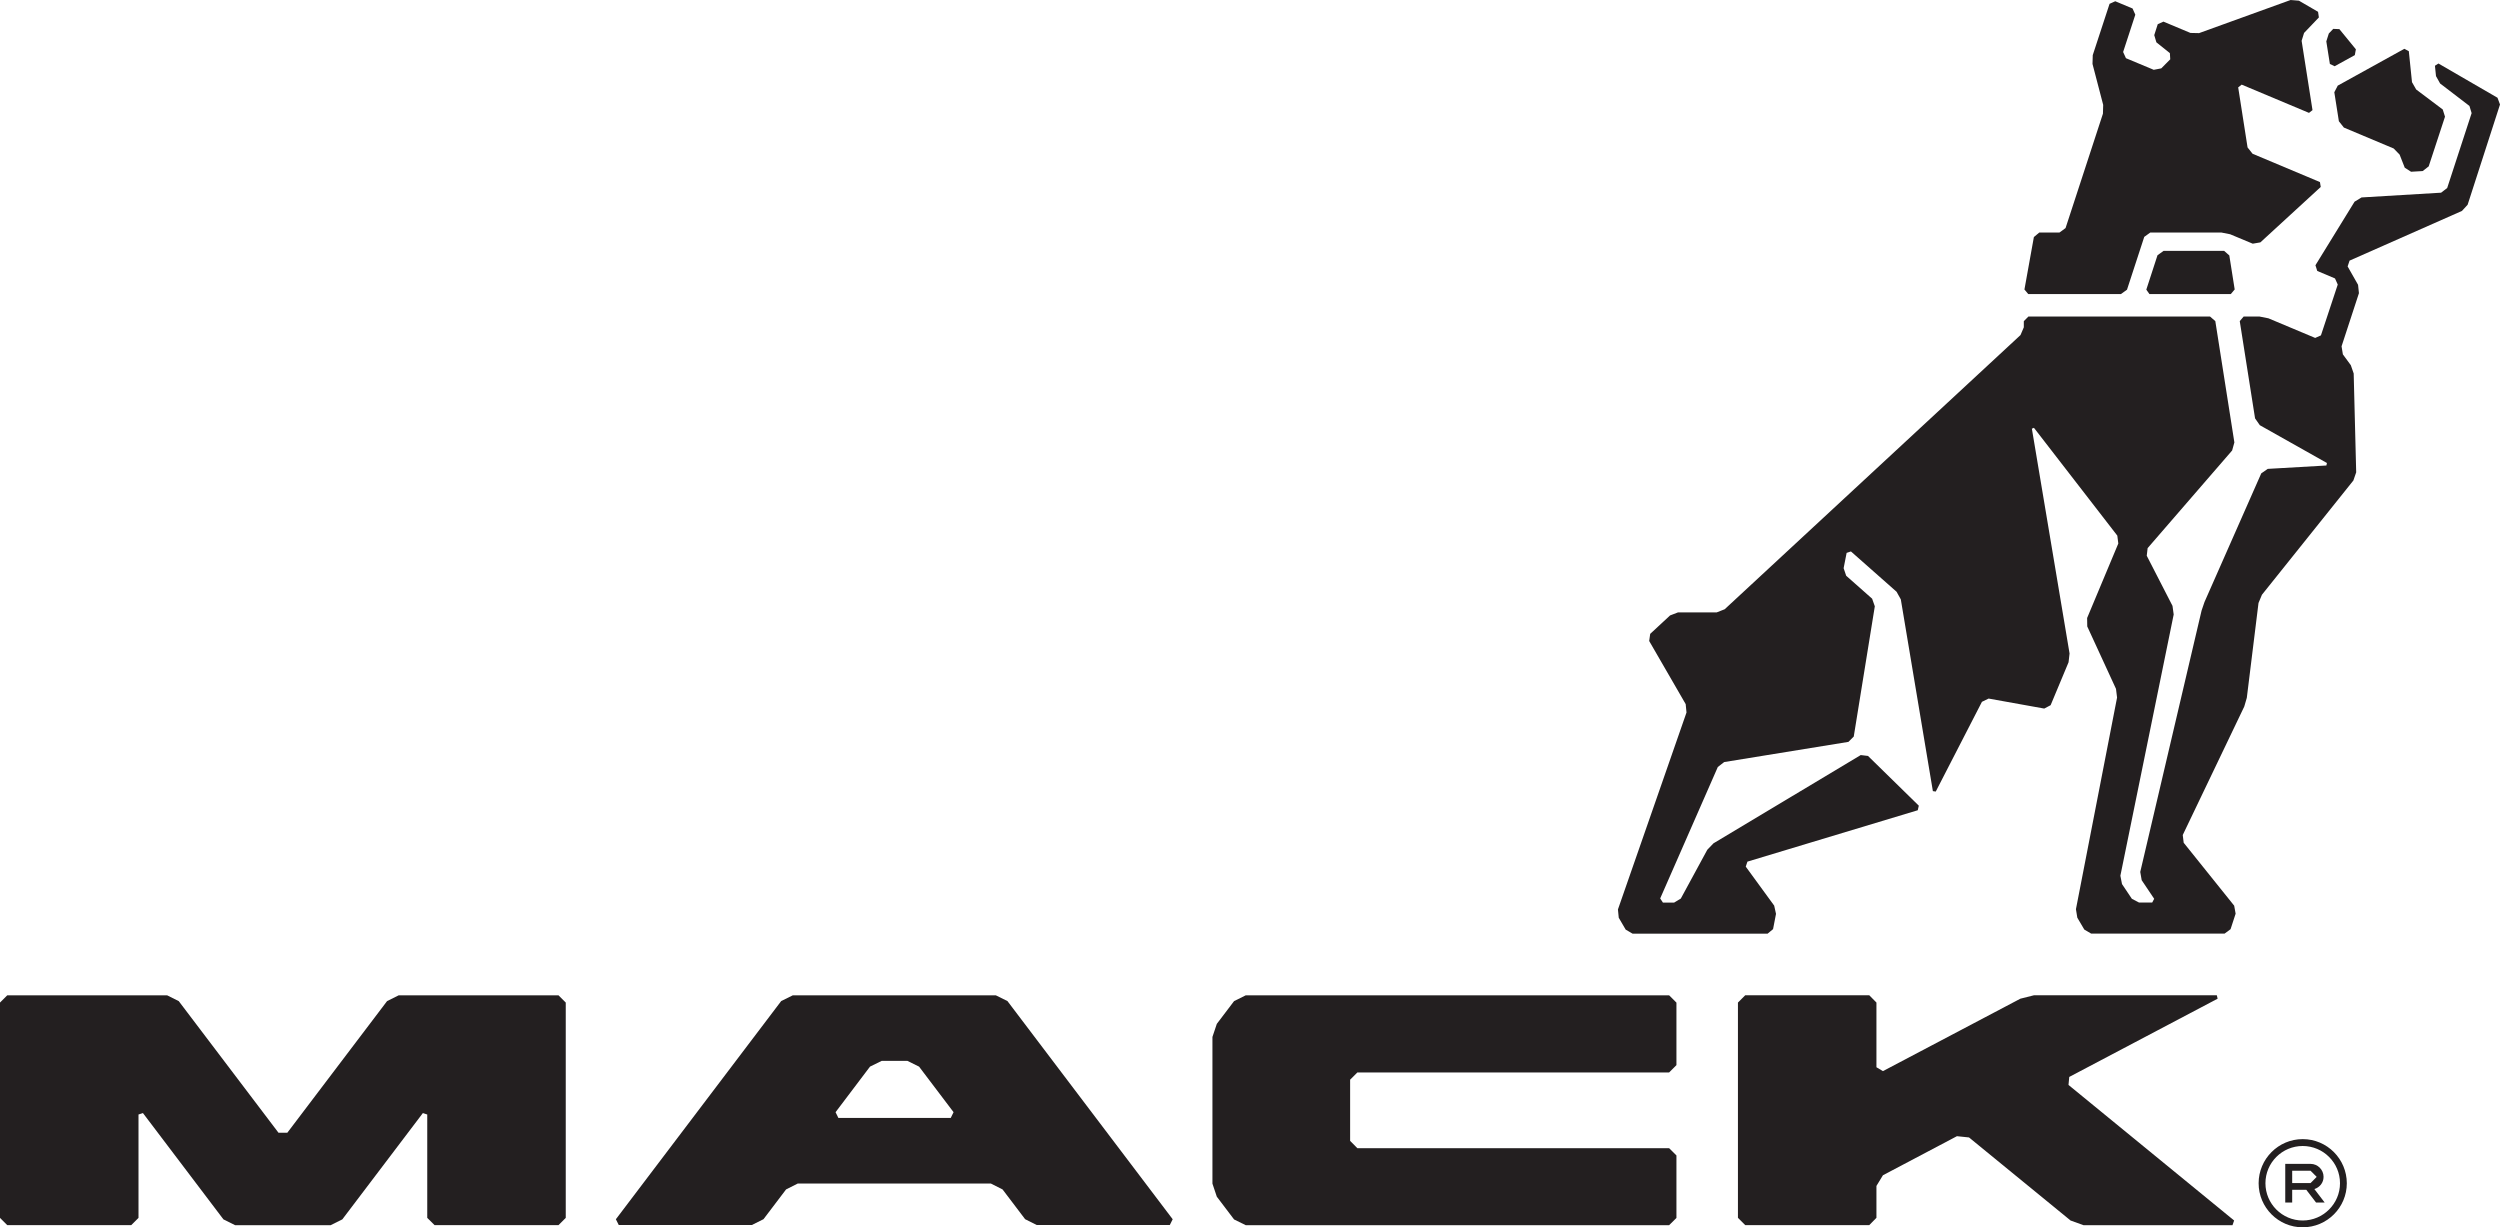 <?xml version="1.0" encoding="UTF-8"?> <svg xmlns="http://www.w3.org/2000/svg" xmlns:xlink="http://www.w3.org/1999/xlink" version="1.1" id="Layer_1" x="0px" y="0px" viewBox="0 0 400 196.37" style="enable-background:new 0 0 400 196.37;" xml:space="preserve"> <style type="text/css"> .st0{fill:#231F20;} </style> <g> <path class="st0" d="M89.36,159.25H63.79l-1.86,0.93l-15.96,21.06h-1.41L28.6,160.18l-1.86-0.93H1.16L0,160.41v34.45l1.16,1.16H21 l1.16-1.16v-16.54l0.71-0.23l12.88,17.01l1.87,0.93h15.29l1.86-0.93l12.89-17.01l0.7,0.23v16.54l1.17,1.16h19.83l1.16-1.16v-34.45 L89.36,159.25z"></path> <path class="st0" d="M152.12,178.87h-17.98l-0.45-0.92l5.51-7.29l1.87-0.92h4.12l1.86,0.92l5.52,7.29L152.12,178.87z M161.19,160.17l-1.86-0.92h-32.48l-1.86,0.92l-26.45,34.91l0.46,0.92h21.3l1.86-0.93l3.61-4.76l1.86-0.94h30.92l1.86,0.94 l3.61,4.76l1.85,0.93h21.3l0.46-0.92"></path> <path class="st0" d="M267.06,159.25h-67.74l-1.87,0.93l-2.76,3.64l-0.7,2.09v23.47l0.7,2.09l2.76,3.64l1.87,0.92h67.74l1.17-1.16 v-10l-1.17-1.16h-49.88l-1.16-1.17v-9.79l1.16-1.16h49.88l1.17-1.17v-10L267.06,159.25z"></path> <path class="st0" d="M330.96,173.59l0.12-1.28l23.74-12.52l-0.13-0.55h-29.24l-2.19,0.55l-21.99,11.59l-1.04-0.62v-10.35 l-1.15-1.17h-19.84l-1.17,1.17v34.44l1.17,1.17h19.84l1.15-1.17v-5.1l1.04-1.71l11.84-6.25l1.93,0.2l16.25,13.29l2.07,0.75h23.84 l0.26-0.75"></path> <path class="st0" d="M366.75,189.29v-1.97h2.94l0.98,0.98l-0.98,0.99H366.75z M371.77,188.3c0-1.15-0.94-2.08-2.08-2.08h-4.05v6.19 h1.11v-2.04h2.26l1.56,2.04h1.38l-1.65-2.16C371.14,189.99,371.77,189.24,371.77,188.3"></path> <path class="st0" d="M368.43,195.28c-3.29,0-5.96-2.68-5.96-5.96c0-3.29,2.67-5.96,5.96-5.96c3.29,0,5.97,2.67,5.97,5.96 C374.4,192.6,371.71,195.28,368.43,195.28 M368.43,182.26c-3.89,0-7.05,3.17-7.05,7.06c0,3.88,3.16,7.05,7.05,7.05 c3.9,0,7.06-3.17,7.06-7.05C375.48,185.43,372.33,182.26,368.43,182.26"></path> <path class="st0" d="M324.52,47.05h14.83l0.97-0.7l2.76-8.45l0.97-0.7h11.35l1.42,0.28l3.62,1.51l1.22-0.21l9.66-8.87l-0.13-0.78 l-10.78-4.53l-0.8-1.01l-1.5-9.61l0.56-0.44l10.77,4.52l0.56-0.44l-1.74-11.09l0.39-1.26l2.37-2.48l-0.13-0.9l-3.06-1.78L366.5,0 l-14.65,5.3l-1.38-0.03l-4.32-1.81l-0.91,0.41l-0.56,1.75l0.34,1.15l2.16,1.73l0.06,0.99l-1.44,1.45l-1.2,0.23l-4.45-1.86 l-0.45-0.99l1.95-5.97l-0.44-0.99l-2.77-1.16l-0.91,0.41l-2.69,8.21l-0.04,1.41l1.71,6.55l-0.04,1.41l-5.98,18.3l-0.97,0.71h-3.23 l-0.87,0.73l-1.51,8.39L324.52,47.05z"></path> <path class="st0" d="M355.86,40.14h-9.69l-0.97,0.7l-1.79,5.5l0.5,0.71h13.02l0.62-0.74l-0.86-5.44L355.86,40.14z"></path> <path class="st0" d="M372.78,10.23l0.76,0.37l3.23-1.78l0.17-0.93l-2.64-3.23l-0.98-0.04l-0.71,0.74l-0.4,1.26"></path> <path class="st0" d="M373.49,14.76l0.73,4.64l0.8,1.01l7.97,3.35l0.95,0.98l0.82,2.09l1.01,0.65l1.86-0.11l0.96-0.75l2.61-7.95 l-0.36-1.15l-4.25-3.2l-0.67-1.17l-0.51-4.96l-0.72-0.38l-10.65,5.89L373.49,14.76z"></path> <path class="st0" d="M399.6,15.64l-9.45-5.48l-0.56,0.36l0.17,1.66l0.66,1.18l4.69,3.59l0.35,1.15l-3.91,11.98l-0.97,0.75 l-12.73,0.76l-1.12,0.68l-6.26,10.17l0.29,0.91l2.84,1.2l0.44,0.98l-2.69,8.13l-0.92,0.41l-7.48-3.14l-1.41-0.28h-2.56l-0.62,0.73 l2.45,15.56l0.76,1.09l10.74,6.05l-0.09,0.4l-9.38,0.54l-1.04,0.72l-9.08,20.58l-0.47,1.38l-9.81,41.81l0.23,1.32l2,2.98l-0.32,0.6 h-2.1l-1.15-0.6l-1.58-2.36l-0.26-1.33l8.53-41.8l-0.19-1.38l-4.12-8.02l0.14-1.22l13.52-15.62l0.36-1.29l-3.05-19.41l-0.85-0.74 h-29.05l-0.74,0.75v0.98l-0.53,1.24l-47.33,43.87l-1.27,0.5h-6.19l-1.28,0.49l-3.18,2.95l-0.16,1.14l5.84,10.1l0.13,1.34 l-10.97,31.51l0.13,1.33l1.11,1.9l1.11,0.65h21.59l0.88-0.73l0.47-2.44l-0.29-1.32l-4.55-6.24l0.27-0.8l27.25-8.22l0.17-0.73 l-8.13-7.96l-1.16-0.14l-23.56,14.12l-0.99,1.03l-4.24,7.81l-1.08,0.65h-1.78l-0.44-0.67l9.22-21.03l1.02-0.79l19.88-3.23 l0.85-0.85l3.37-20.84l-0.43-1.22l-4.15-3.67l-0.41-1.21l0.48-2.45l0.69-0.23l7.3,6.45l0.68,1.22l5.13,30.68l0.46,0.07l7.39-14.36 l1.07-0.52l8.9,1.6l1.02-0.54l2.87-6.87l0.16-1.4l-6.03-35.97l0.33-0.14l13.34,17.25l0.16,1.26l-4.99,11.92l0.02,1.35l4.6,9.99 l0.17,1.39l-6.58,33.86l0.22,1.36l1.12,1.9l1.1,0.65h21.34l0.96-0.71l0.81-2.48l-0.23-1.28l-8.08-10.07l-0.15-1.24l9.84-20.55 l0.41-1.4l1.87-15.17l0.55-1.32l14.63-18.28l0.45-1.31l-0.4-15.81l-0.46-1.33l-1.27-1.73l-0.21-1.29l2.78-8.5l-0.14-1.34 l-1.67-2.94l0.31-0.93l17.98-7.95l0.91-0.99L400,16.72L399.6,15.64z"></path> </g> </svg> 